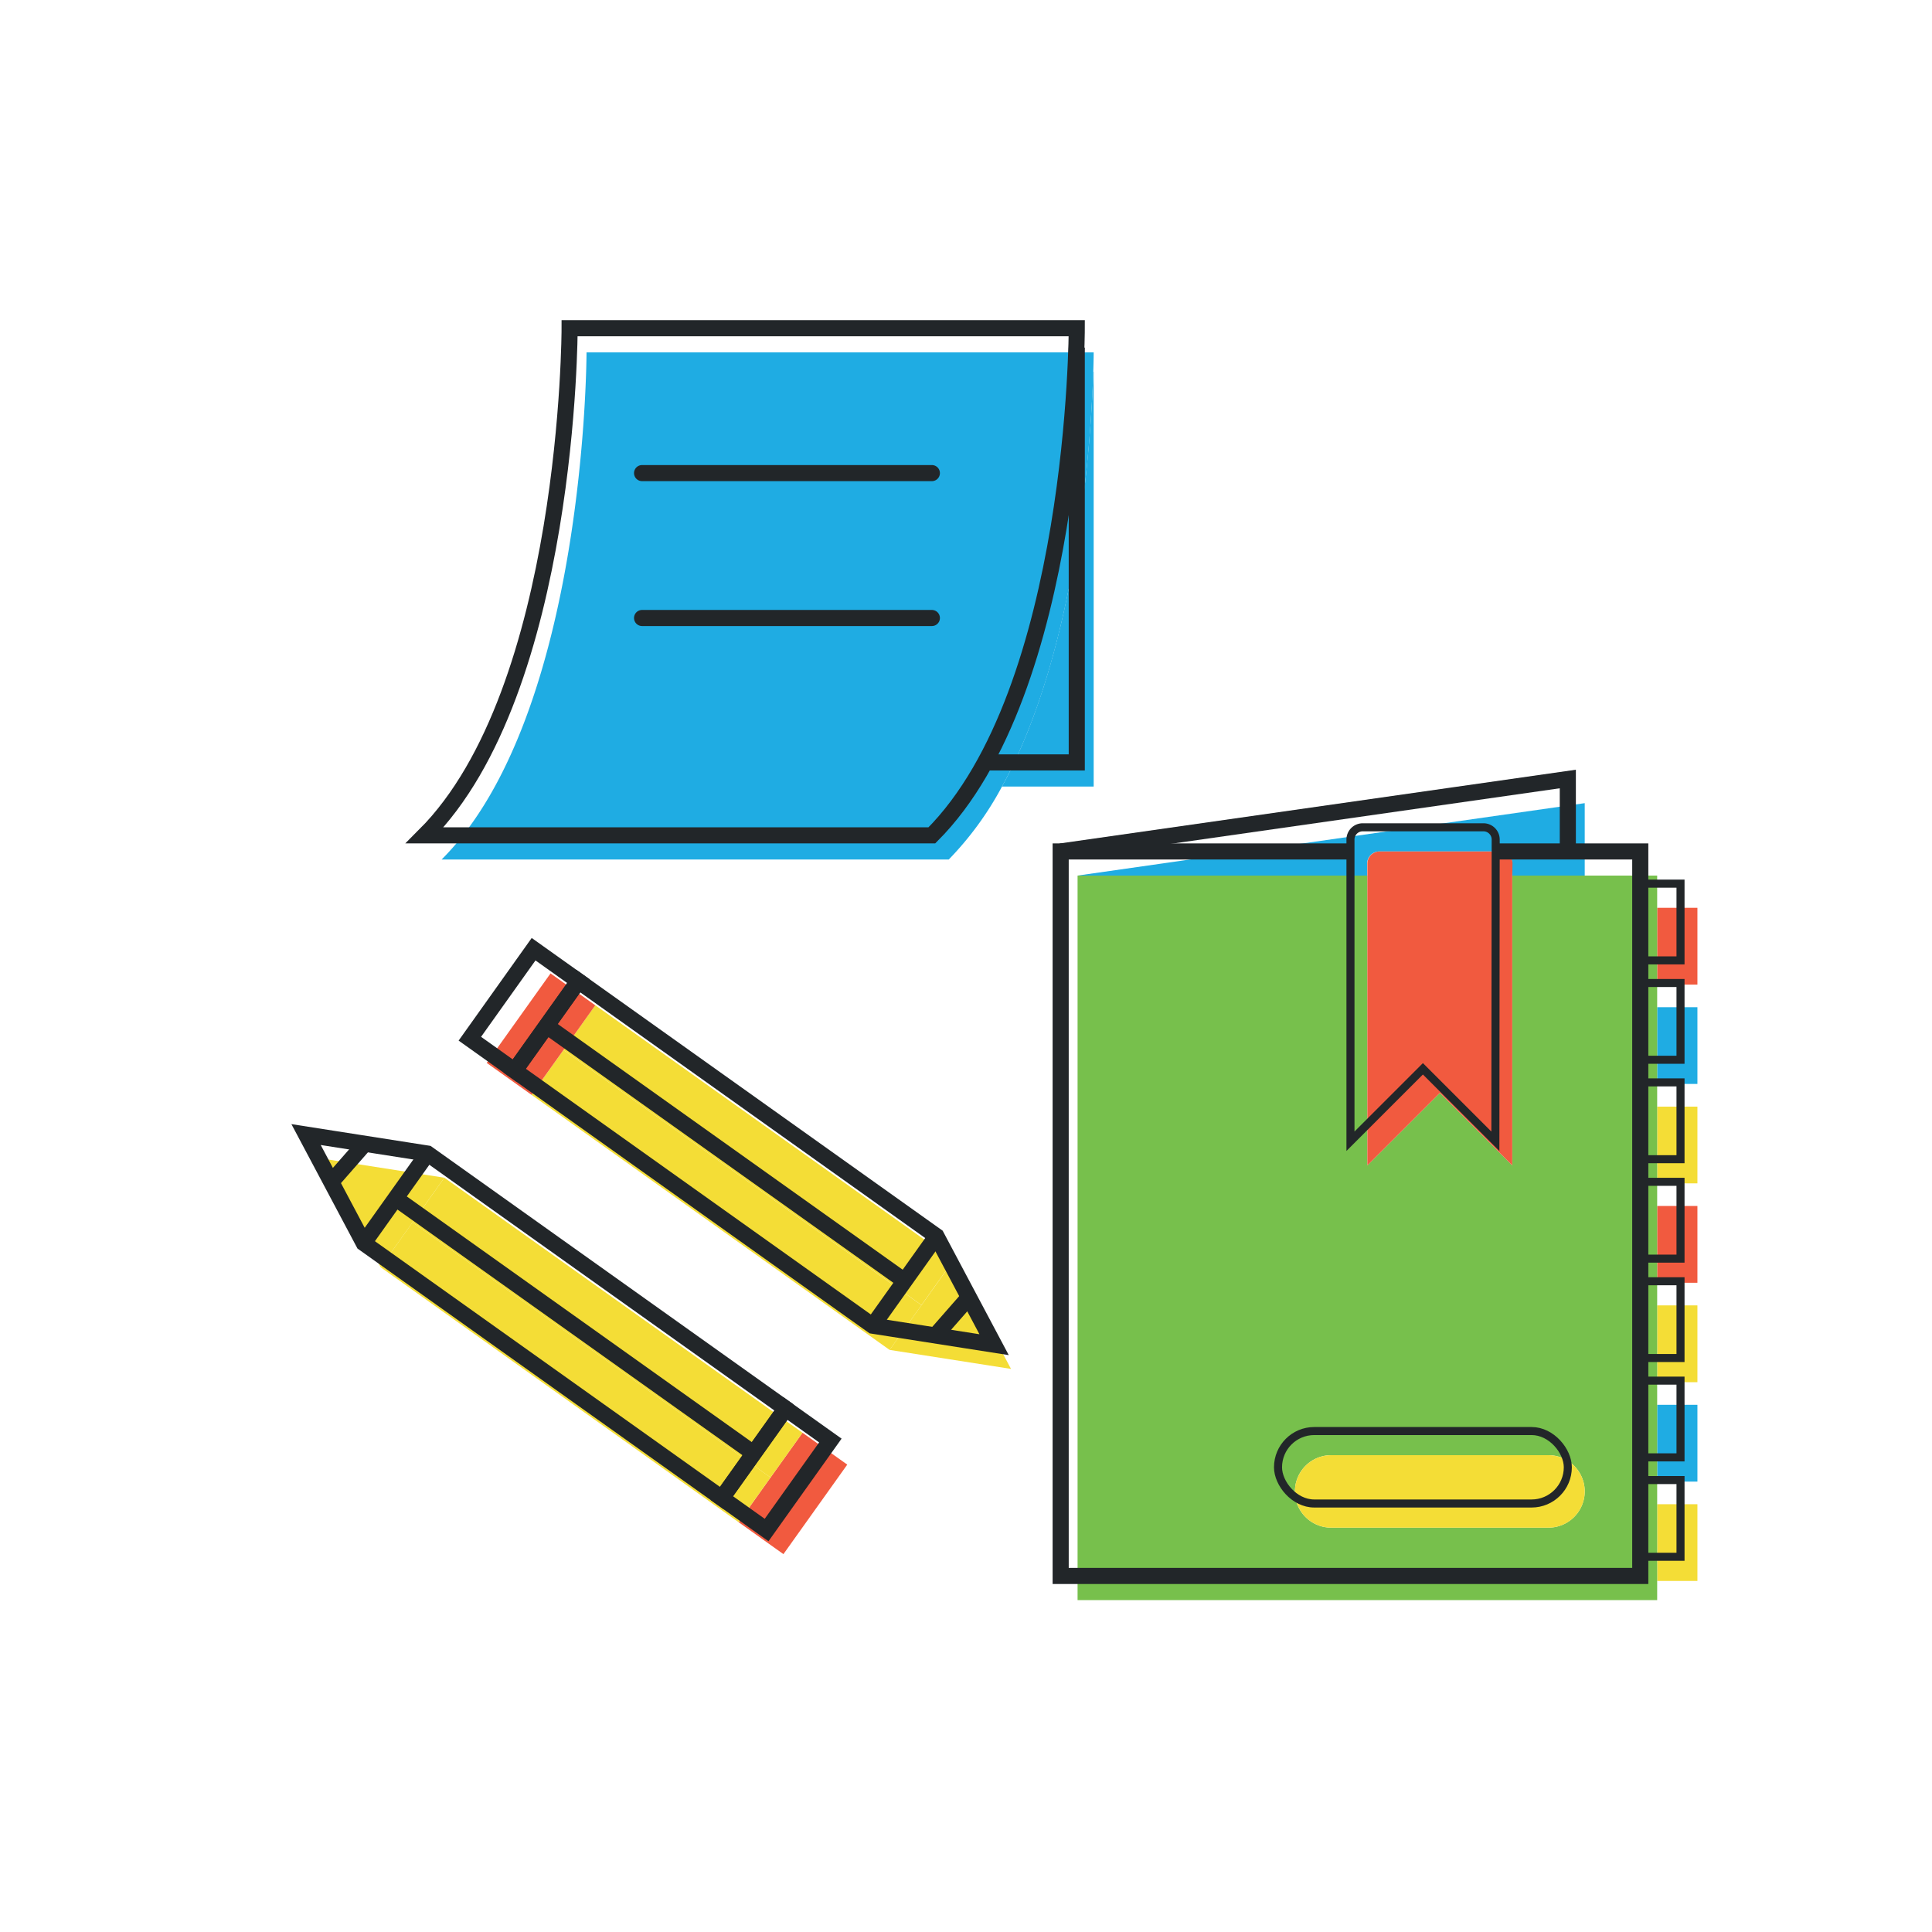 <svg id="Layer_1" data-name="Layer 1" xmlns="http://www.w3.org/2000/svg" viewBox="0 0 240 240"><defs><style>.cls-1{fill:#f4dd36}.cls-2{fill:#1face3}.cls-3{fill:#f15a3f}.cls-5,.cls-7{fill:none;stroke:#222629;stroke-miterlimit:10}.cls-5{stroke-width:2px}</style></defs><path class="cls-1" d="M210.86 186.86v9.53h-5v-9.53h5z"/><path class="cls-2" d="M210.86 174.51v9.54h-5v-9.54h5z"/><path class="cls-1" d="M210.86 162.16v9.54h-5v-9.54h5z"/><path class="cls-3" d="M210.86 149.81v9.54h-5v-9.54h5z"/><path class="cls-1" d="M210.86 137.47V147h-5v-9.53h5z"/><path class="cls-2" d="M210.86 125.12v9.53h-5v-9.53h5z"/><path class="cls-3" d="M210.86 112.77v9.54h-5v-9.54h5z"/><path d="M196.86 108.77h9v90h-72v-90h36v36l9-9 9 9v-36zm0 76.5a4.5 4.5 0 0 0-4.5-4.5h-27a4.5 4.5 0 0 0 0 9h27a4.51 4.51 0 0 0 4.5-4.5z" fill="#77c04c"/><path class="cls-2" d="M196.86 99.77v9h-9v-1.48a1.53 1.53 0 0 0-1.52-1.52h-15a1.52 1.52 0 0 0-1.51 1.52v1.48h-36z"/><path class="cls-1" d="M192.36 180.77a4.5 4.5 0 0 1 0 9h-27a4.5 4.5 0 0 1 0-9z"/><path class="cls-3" d="M187.86 108.77v36l-9-9-9 9v-37.48a1.52 1.52 0 0 1 1.51-1.52h15a1.53 1.53 0 0 1 1.52 1.52z"/><path class="cls-2" d="M135.86 46.19v51.52h-11.39c9.53-17.41 11.09-43.52 11.34-51.52z"/><path class="cls-2" d="M72.86 43.77h63s0 .87-.05 2.42c-.25 8-1.79 34.11-11.34 51.52a40 40 0 0 1-6.61 9.06h-63c18-18 18-63 18-63z"/><path class="cls-1" d="M118.43 156.57l7.16 13.48-15.08-2.36 3.96-5.56 3.96-5.56z"/><path class="cls-1" transform="rotate(-54.54 94.212 143.503)" d="M90.8 116.19h6.83v54.61H90.8z"/><path class="cls-1" d="M114.47 162.13l-3.96 5.56L66.02 136l3.97-5.56 44.48 31.69z"/><path class="cls-3" d="M105.25 181.94l-7.93 11.12-5.56-3.96 3.96-5.56 3.97-5.56 5.56 3.96z"/><path class="cls-1" d="M99.69 177.98l-3.97 5.56-44.48-31.68 3.96-5.56 44.49 31.68z"/><path class="cls-1" transform="rotate(-54.54 71.503 170.482)" d="M68.09 143.17h6.83v54.61h-6.83z"/><path class="cls-3" d="M73.95 124.88l-3.96 5.56-3.97 5.56-5.56-3.96 7.93-11.12 5.56 3.96z"/><path class="cls-1" d="M55.2 146.3l-3.96 5.56-3.96 5.56-7.16-13.48 15.08 2.36z"/><path class="cls-5" d="M63.93 133l7.92-11.12 44.48 31.68 7.16 13.48-15.08-2.36L63.93 133z"/><path class="cls-5" transform="rotate(125.46 65.109 125.46)" d="M58.28 122.05h13.65v6.83H58.28z"/><path class="cls-5" d="M112.37 159.12l-44.48-31.68m47.87-23.67c18-18 18-63 18-63h-63s0 45-18 63z"/><path class="cls-5" d="M122.37 94.71h11.39V43.18"/><path d="M79.76 58.77h36m-36 18h36" stroke-linecap="round" stroke-width="2" fill="none" stroke="#222629" stroke-miterlimit="10"/><path class="cls-5" d="M185.75 105.77h18.01v90h-72v-90h36"/><path class="cls-5" d="M131.76 105.77l63-9v9.5"/><path class="cls-7" d="M185.76 141.77l-9-9-9 9v-37.48a1.52 1.52 0 0 1 1.52-1.52h15a1.52 1.52 0 0 1 1.52 1.52z"/><path d="M203.76 109.77h5v9.53h-4.5m-.5 2.81h5v9.54h-4.5m-.5 2.81h5V144h-4.5m-.5 2.81h5v9.54h-4.5m-.5 2.81h5v9.54h-4.5m-.5 2.81h5v9.53h-4.5m-.5 2.82h5v9.53h-4.5" stroke-linecap="round" fill="none" stroke="#222629" stroke-miterlimit="10"/><rect class="cls-7" x="158.76" y="177.77" width="36" height="9" rx="4.5" ry="4.5"/><path class="cls-5" d="M116.33 153.56l-7.92 11.12m11.67-3.21l-3.54 4.04m-18.95 9.47l-7.92 11.12-44.49-31.68-7.16-13.48 15.08 2.36 44.49 31.68z"/><path class="cls-5" transform="rotate(-54.54 96.407 182.522)" d="M89.58 179.11h13.65v6.83H89.58z"/><path class="cls-5" d="M49.14 148.86l44.49 31.68m-48.45-26.12l7.92-11.12m-11.67 3.21l3.54-4.04"/></svg>